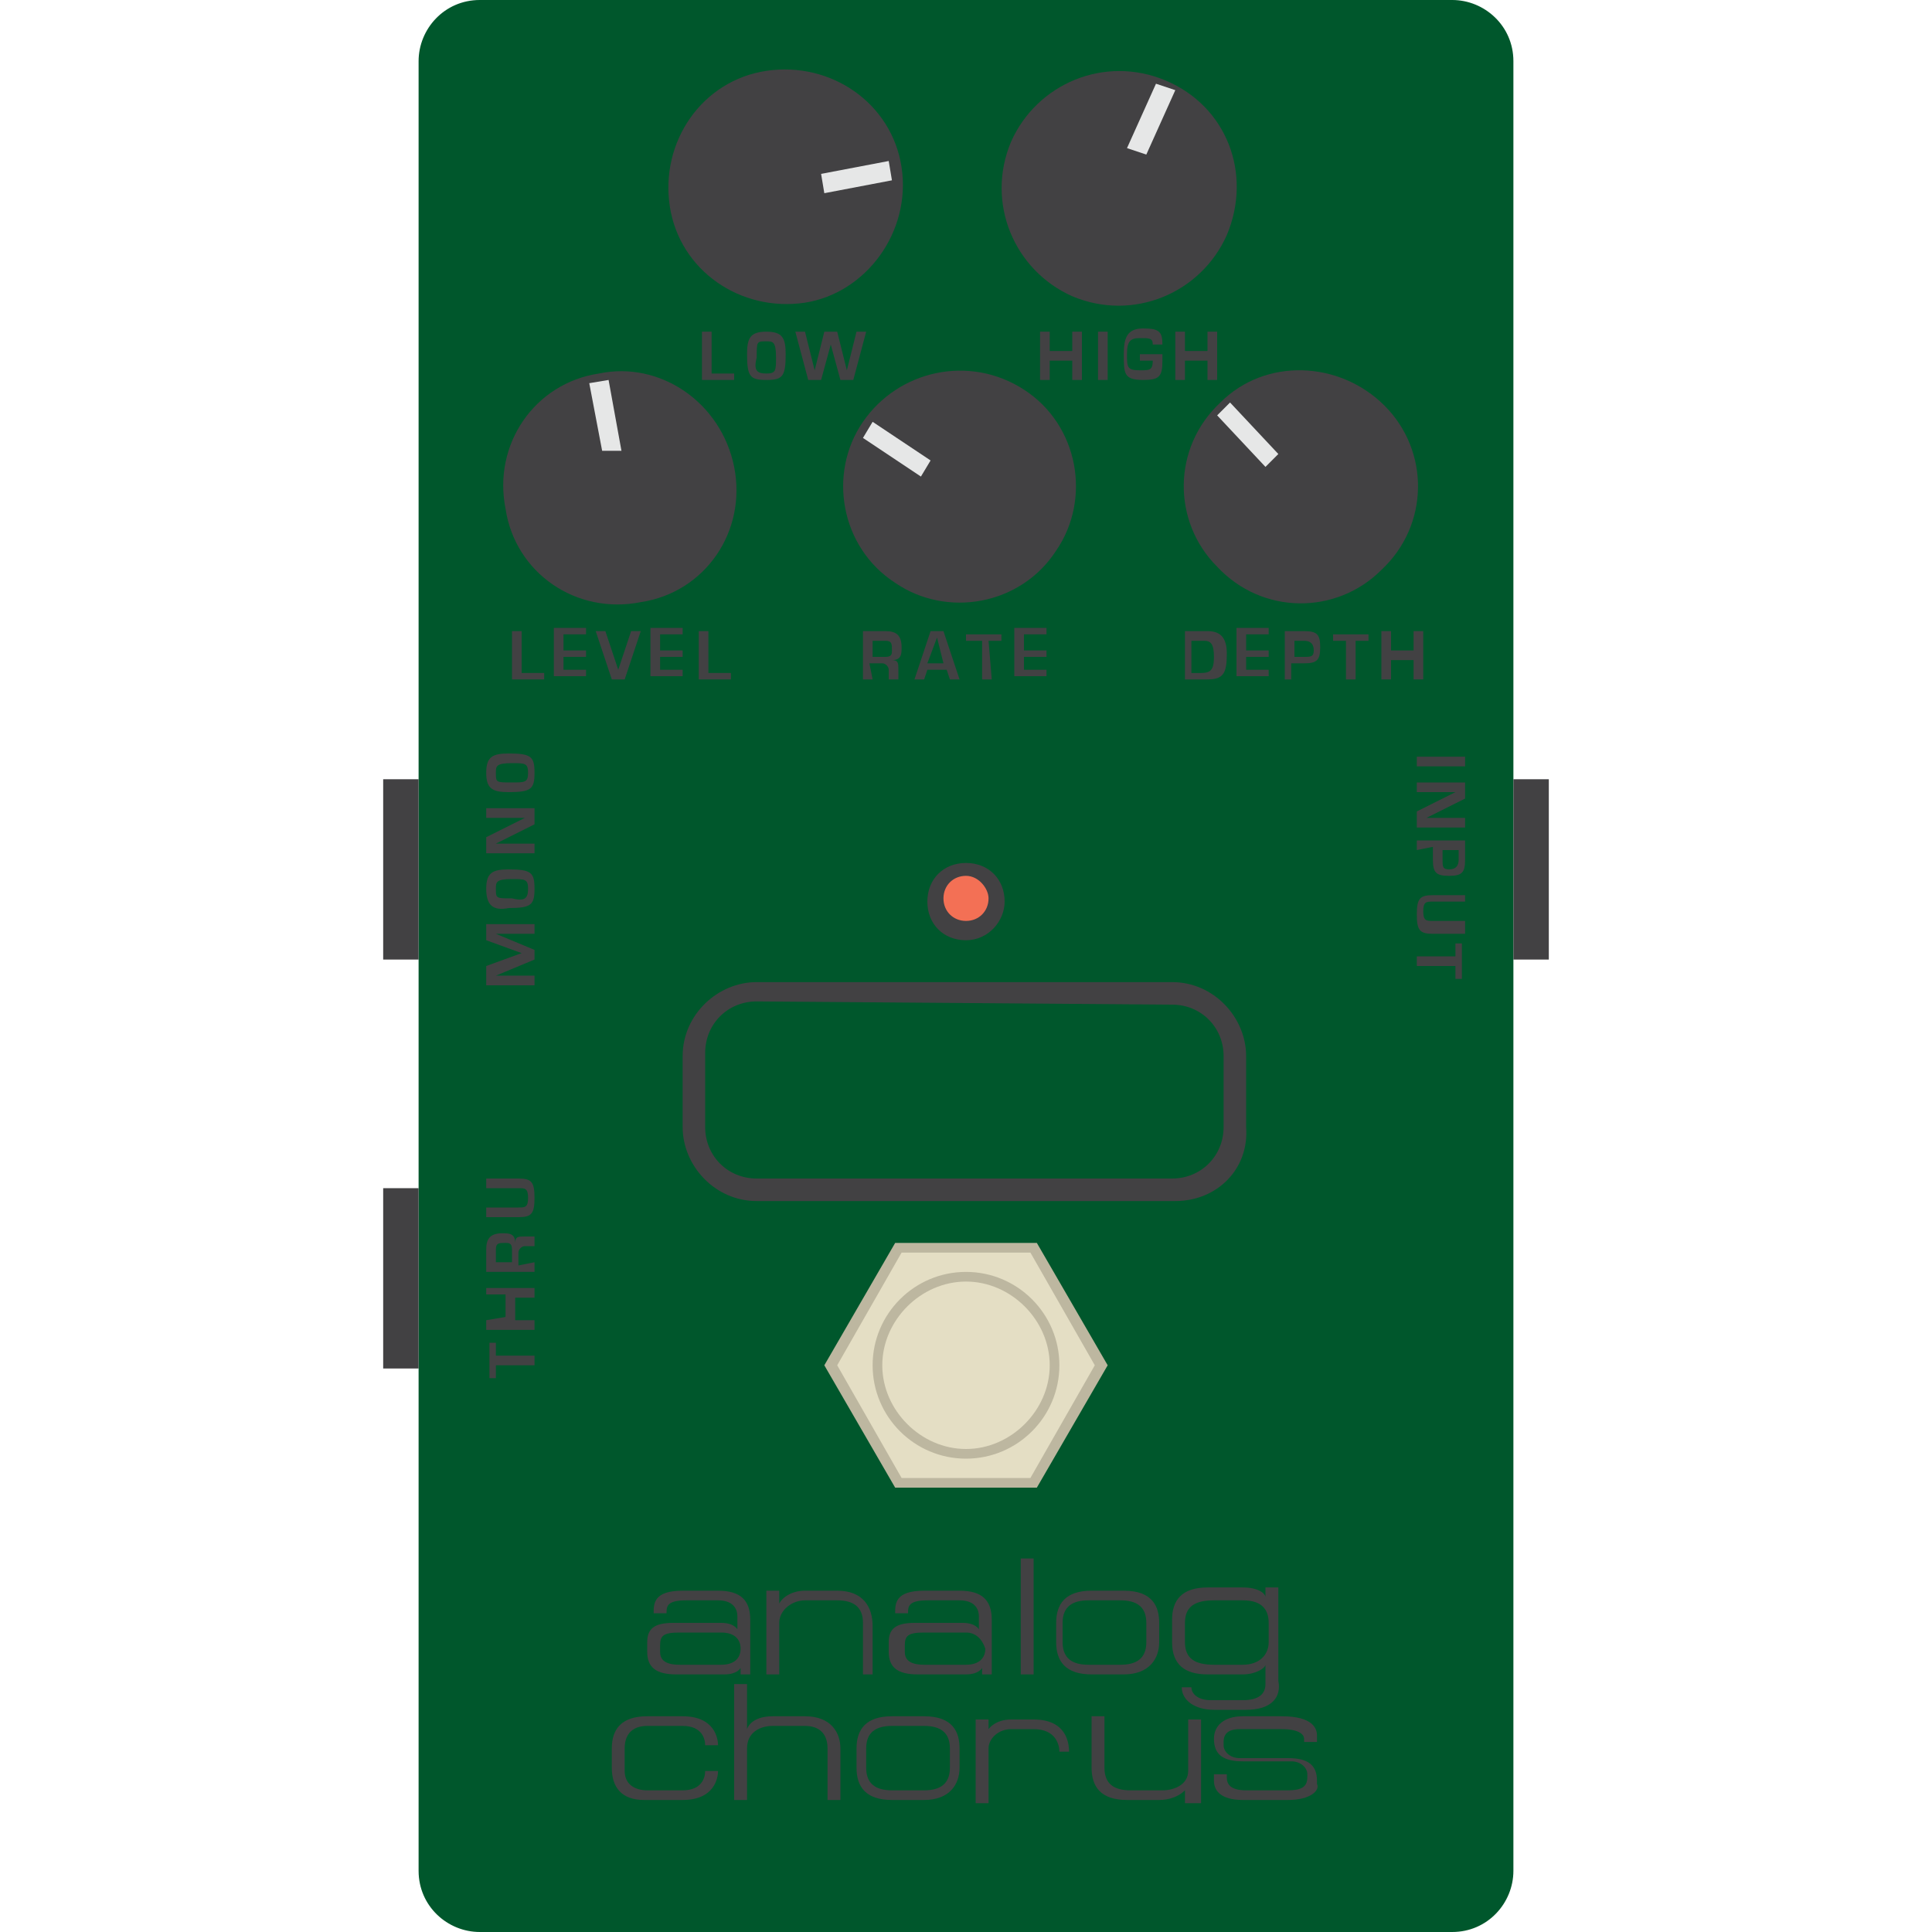<svg enable-background="new 0 0 60 60" height="60" viewBox="0 0 60 60" width="60" xmlns="http://www.w3.org/2000/svg"><path d="m47 58.1c0 1-.8 1.9-1.9 1.9h-30.2c-1 0-1.9-.8-1.9-1.9v-56.2c0-1 .8-1.9 1.9-1.9h30.2c1 0 1.9.8 1.9 1.9z" fill="#00572c"/><g fill="#424143"><path d="m23 52v-.2s-.1.2-.5.2h-1.5c-.6 0-.9-.2-.9-.7v-.3c0-.4.2-.6.8-.6h1.5c.4 0 .5.2.5.2v-.4c0-.3-.2-.5-.6-.5h-1c-.6 0-.6.2-.6.4h-.4c0-.3 0-.7.9-.7h1.1c.7 0 1 .3 1 .9v1.7zm-.6-1.3h-1.3c-.5 0-.6.1-.6.4v.2c0 .2.1.4.6.4h1.3c.4 0 .6-.2.6-.5s-.2-.5-.6-.5z"/><path d="m26.8 52v-1.6c0-.5-.3-.7-.8-.7h-1c-.4 0-.8.3-.8.7v1.6h-.4v-2.6h.4v.4c.1-.2.4-.4.8-.4h1c.8 0 1.1.5 1.1 1.1v1.5z"/><path d="m30.5 52v-.2s-.1.2-.5.2h-1.5c-.6 0-.9-.2-.9-.7v-.3c0-.4.2-.6.8-.6h1.5c.4 0 .5.2.5.2v-.4c0-.3-.2-.5-.6-.5h-1c-.6 0-.6.2-.6.4h-.4c0-.3 0-.7.9-.7h1.1c.7 0 1 .3 1 .9v1.7zm-.5-1.3h-1.3c-.5 0-.6.1-.6.4v.2c0 .2.1.4.6.4h1.3c.4 0 .6-.2.6-.5-.1-.3-.3-.5-.6-.5z"/><path d="m31.7 52v-3.6h.4v3.6z"/><path d="m34.9 52h-1c-.8 0-1.1-.4-1.1-1v-.6c0-.6.3-1 1.1-1h1c.9 0 1.1.5 1.1 1v.6c0 .5-.3 1-1.1 1zm.7-1.6c0-.5-.3-.7-.8-.7h-1c-.5 0-.8.2-.8.7v.6c0 .5.3.7.8.7h1c.5 0 .8-.2.8-.7z"/><path d="m38.7 53.1h-1c-.6 0-1-.3-1-.7h.3c0 .2.2.4.6.4h1c.5 0 .7-.2.7-.5v-.6c0 .1-.3.3-.7.3h-1.1c-.7 0-1.1-.3-1.1-1v-.7c0-.6.3-1 1.1-1h1.1c.5 0 .7.2.7.3v-.3h.4v2.9c.1.5-.2.9-1 .9zm.7-2.7c0-.4-.2-.7-.8-.7h-.9c-.6 0-.9.2-.9.7v.6c0 .5.3.7.9.7h.9c.5 0 .8-.3.8-.7z"/><path d="m21.2 55.9h-1.2c-.7 0-1-.4-1-1v-.6c0-.6.3-1 1.1-1h1.1c1 0 1.1.7 1.1.9h-.4c0-.2-.1-.6-.7-.6h-1.1c-.4 0-.7.2-.7.7v.7c0 .4.3.6.7.6h1.1c.6 0 .7-.4.7-.6h.4c0 .2-.1.9-1.1.9z"/><path d="m25.7 55.9v-1.6c0-.5-.3-.7-.7-.7h-1c-.4 0-.8.2-.8.7v1.6h-.4v-3.6h.4v1.4s.1-.4.8-.4h1c.8 0 1.1.5 1.1 1v1.6z"/><path d="m28.7 55.9h-1c-.8 0-1.1-.4-1.1-1v-.6c0-.6.3-1 1.1-1h1c.9 0 1.1.5 1.1 1v.6c0 .5-.3 1-1.1 1zm.8-1.6c0-.5-.3-.7-.8-.7h-1c-.5 0-.8.2-.8.7v.6c0 .5.3.7.8.7h1c.5 0 .8-.2.8-.7z"/><path d="m32.9 54.4c0-.2-.1-.7-.8-.7h-.7c-.4 0-.7.3-.7.6v1.7h-.4v-2.6h.4v.3s.2-.3.7-.3h.7c1 0 1.1.7 1.1 1z"/><path d="m36.8 55.9v-.3c-.2.2-.5.3-.8.3h-1c-.8 0-1.1-.4-1.1-1v-1.6h.4v1.6c0 .5.3.7.8.7h1c.4 0 .8-.2.8-.6v-1.6h.4v2.6h-.5z"/><path d="m40 55.9h-1.4c-.7 0-.9-.3-.9-.6v-.2h.4v.1c0 .2.1.4.6.4h1.3c.4 0 .6-.1.6-.4v-.1c0-.2-.2-.4-.5-.4h-1.5c-.6 0-.9-.2-.9-.7 0-.4.3-.7.9-.7h1.2c1 0 1.1.4 1.1.6v.2h-.4v-.1c0-.1-.1-.3-.7-.3h-1.3c-.3 0-.5.1-.5.4v.1c0 .2.2.4.5.4h1.5c.6 0 .9.2.9.7v.1c.1.2-.2.5-.9.5z"/><path d="m15.1 30 1.1-.4-1.1-.4v-.5h1.5v.3h-1.2l1.2.5v.3l-1.2.5h1.2v.3h-1.5z"/><path d="m15.1 27.6c0-.5.2-.6.7-.6.7 0 .8.1.8.6s-.1.6-.8.6c-.5.1-.7-.1-.7-.6zm1.3 0c0-.3-.1-.3-.5-.3-.5 0-.5.1-.5.3 0 .3 0 .3.5.3.4.1.5 0 .5-.3z"/><path d="m15.1 26 1.2-.6h-1.2v-.3h1.5v.5l-1.2.6h1.2v.3h-1.5z"/><path d="m15.1 24c0-.5.2-.6.7-.6.7 0 .8.1.8.6s-.1.6-.8.6c-.5 0-.7-.1-.7-.6zm1.3 0c0-.3-.1-.3-.5-.3-.5 0-.5.1-.5.3 0 .3 0 .3.5.3.4 0 .5 0 .5-.3z"/><path d="m44 23.8v-.3h1.5v.3z"/><path d="m45.5 24.8-1.2.6h1.2v.3h-1.5v-.5l1.2-.6h-1.2v-.3h1.5z"/><path d="m44 26.4v-.3h1.5v.6c0 .4-.1.5-.5.5s-.5-.1-.5-.5v-.4zm.8 0v.3c0 .2 0 .3.2.3s.3-.1.3-.3v-.3z"/><path d="m45.5 28h-1c-.2 0-.3 0-.3.3s.1.3.3.3h1v.4h-1c-.4 0-.5-.1-.5-.6s.1-.6.5-.6h1z"/><path d="m44 30v-.3h1.2v-.4h.2v1.1h-.2v-.4z"/><path d="m36.5 37.3h-13c-1.3 0-2.3-1.1-2.3-2.3v-2.2c0-1.3 1.1-2.3 2.3-2.3h12.9c1.3 0 2.3 1.1 2.3 2.3v2.2c.1 1.3-.9 2.3-2.2 2.3zm-13-6.2c-.9 0-1.6.7-1.6 1.6v2.3c0 .9.7 1.6 1.6 1.6h12.9c.9 0 1.6-.7 1.6-1.6v-2.2c0-.9-.7-1.6-1.6-1.6z"/><path d="m47 24.2h1.1v5.6h-1.1z"/><path d="m11.9 24.2h1.1v5.6h-1.1z"/><path d="m16.6 42.1v.3h-1.2v.4h-.2v-1.1h.2v.4z"/><path d="m15.7 40.9v-.7h-.6v-.2h1.5v.3h-.6v.7h.6v.3h-1.5v-.3z"/><path d="m16.6 39.2v.3h-1.5v-.7c0-.3.1-.5.5-.5.2 0 .4 0 .4.3 0-.2.1-.2.3-.2h.3v.3h-.3c-.1 0-.2.1-.2.2v.4zm-.7 0v-.4c0-.2-.1-.2-.2-.2-.2 0-.3 0-.3.2v.4z"/><path d="m15.1 37.5h1c.2 0 .3 0 .3-.3s-.1-.3-.3-.3h-1v-.3h1c.4 0 .5.1.5.6s-.1.6-.5.6h-1z"/><path d="m11.9 36.9h1.1v5.6h-1.1z"/></g><path d="m27.9 46-2.1-3.6 2.1-3.6h4.2l2.1 3.6-2.1 3.6z" fill="#e4dec4"/><path d="m32.2 46.2h-4.4l-2.2-3.8 2.2-3.8h4.4l2.2 3.8zm-4.2-.3h4l2-3.5-2-3.5h-4l-2 3.5z" fill="#bdb7a0"/><path d="m32.8 42.4c0 1.5-1.2 2.8-2.8 2.8-1.5 0-2.8-1.2-2.8-2.8 0-1.5 1.2-2.8 2.8-2.8 1.5 0 2.8 1.3 2.8 2.8z" fill="#e4dec4"/><path d="m30 45.3c-1.6 0-2.9-1.3-2.9-2.9s1.3-2.9 2.9-2.9 2.9 1.3 2.9 2.9-1.3 2.9-2.9 2.9zm0-5.5c-1.4 0-2.6 1.2-2.6 2.6s1.2 2.6 2.6 2.6 2.6-1.2 2.6-2.6-1.2-2.6-2.6-2.6z" fill="#bdb7a0"/><path d="m31 28c0 .5-.4 1-1 1-.5 0-1-.4-1-1s.4-1 1-1c.5 0 1 .4 1 1z" fill="#f37055"/><path d="m30 29.2c-.7 0-1.2-.5-1.2-1.2s.5-1.2 1.2-1.2 1.2.5 1.2 1.2c0 .6-.5 1.2-1.2 1.2zm0-2c-.4 0-.7.3-.7.7s.3.7.7.7.7-.3.7-.7c0-.3-.3-.7-.7-.7z" fill="#424143"/><path d="m25 9.4c-2 .3-3.9-1-4.2-3s1-3.9 3-4.2 3.9 1 4.2 3-1.1 3.9-3 4.2z" fill="#424143"/><path d="m25.5 5.4 2.1-.4.1.6-2.1.4z" fill="#e6e7e7"/><path d="m38.1 7.3c-.8 1.8-2.9 2.7-4.8 1.9-1.8-.8-2.7-2.9-1.9-4.8.8-1.8 2.9-2.7 4.8-1.9s2.7 2.9 1.9 4.8z" fill="#424143"/><path d="m35 4.6.9-2 .6.2-.9 2z" fill="#e6e7e7"/><path d="m22.8 14.5c.4 2-.9 3.9-2.9 4.2-2 .4-3.9-.9-4.2-2.9-.4-2 .9-3.9 2.9-4.2 1.9-.4 3.8.9 4.2 2.9z" fill="#424143"/><path d="m18.3 11.9.6-.1.4 2.2h-.6z" fill="#e6e7e7"/><path d="m31.8 12.1c1.7 1.1 2.1 3.4 1 5-1.1 1.7-3.4 2.1-5 1-1.7-1.1-2.1-3.4-1-5s3.3-2.1 5-1z" fill="#424143"/><path d="m26.8 13.6.3-.5 1.8 1.2-.3.5z" fill="#e6e7e7"/><path d="m43 12.6c1.4 1.4 1.4 3.7-.1 5.1-1.4 1.4-3.7 1.4-5.1-.1-1.4-1.4-1.4-3.7.1-5.1 1.4-1.4 3.7-1.3 5.1.1z" fill="#424143"/><path d="m37.8 12.9.4-.4 1.5 1.6-.4.4z" fill="#e6e7e7"/><path d="m16.2 20.9h.7v.2h-1v-1.5h.3z" fill="#424143"/><path d="m17.5 20.2h.7v.2h-.7v.4h.7v.2h-1v-1.5h1v.2h-.7z" fill="#424143"/><path d="m18.8 19.6.4 1.2.4-1.2h.3l-.5 1.5h-.4l-.5-1.5z" fill="#424143"/><path d="m20.5 20.2h.7v.2h-.7v.4h.7v.2h-1v-1.5h1v.2h-.7z" fill="#424143"/><path d="m22 20.9h.7v.2h-1v-1.5h.3z" fill="#424143"/><path d="m22.1 11.6h.7v.2h-1v-1.5h.3z" fill="#424143"/><path d="m23.8 10.3c.5 0 .6.2.6.7 0 .7-.1.8-.6.8s-.6-.1-.6-.8c0-.5.1-.7.6-.7zm0 1.3c.3 0 .3-.1.3-.5 0-.5-.1-.5-.3-.5-.3 0-.3 0-.3.5-.1.4 0 .5.3.5z" fill="#424143"/><path d="m25 10.3.3 1.2.3-1.2h.4l.3 1.2.3-1.2h.3l-.4 1.5h-.4l-.3-1.1-.3 1.1h-.4l-.4-1.5z" fill="#424143"/><path d="m32.6 10.9h.7v-.6h.3v1.5h-.3v-.6h-.7v.6h-.3v-1.5h.3z" fill="#424143"/><path d="m34.4 11.8h-.3v-1.5h.3z" fill="#424143"/><path d="m36.1 11v.2c0 .5-.1.6-.6.6-.6 0-.6-.2-.6-.8 0-.5.1-.8.6-.8s.6.1.6.5h-.3c0-.2-.1-.2-.4-.2s-.4.1-.4.5 0 .5.4.5c.3 0 .4 0 .4-.3h-.4v-.2z" fill="#424143"/><path d="m36.8 10.9h.7v-.6h.3v1.5h-.3v-.6h-.7v.6h-.3v-1.5h.3z" fill="#424143"/><path d="m27.1 21.1h-.3v-1.5h.7c.3 0 .5.1.5.5 0 .2 0 .4-.3.4.2 0 .2.1.2.3v.3h-.3v-.3c0-.1-.1-.2-.2-.2h-.4zm0-.7h.4c.2 0 .2-.1.2-.2 0-.2 0-.3-.2-.3h-.4z" fill="#424143"/><path d="m28.8 20.8-.1.3h-.3l.5-1.5h.4l.5 1.5h-.3l-.1-.3zm.3-1-.3.8h.5z" fill="#424143"/><path d="m30.8 21.1h-.3v-1.2h-.5v-.2h1.1v.2h-.4z" fill="#424143"/><path d="m31.8 20.2h.7v.2h-.7v.4h.7v.2h-1v-1.5h1v.2h-.7z" fill="#424143"/><path d="m36.8 19.6h.7c.4 0 .6.2.6.7 0 .6-.1.8-.6.8h-.7zm.2 1.3h.3c.3 0 .4-.1.4-.5s-.1-.5-.3-.5h-.4z" fill="#424143"/><path d="m38.7 20.2h.7v.2h-.7v.4h.7v.2h-1v-1.5h1v.2h-.7z" fill="#424143"/><path d="m40.2 21.1h-.3v-1.5h.6c.4 0 .5.1.5.5s-.1.5-.5.5h-.4v.5zm0-.7h.3c.2 0 .3 0 .3-.2s-.1-.3-.3-.3h-.3z" fill="#424143"/><path d="m42.1 21.1h-.3v-1.2h-.4v-.2h1.1v.2h-.4z" fill="#424143"/><path d="m43.2 20.2h.7v-.6h.3v1.5h-.3v-.6h-.7v.6h-.3v-1.5h.3z" fill="#424143"/></svg>